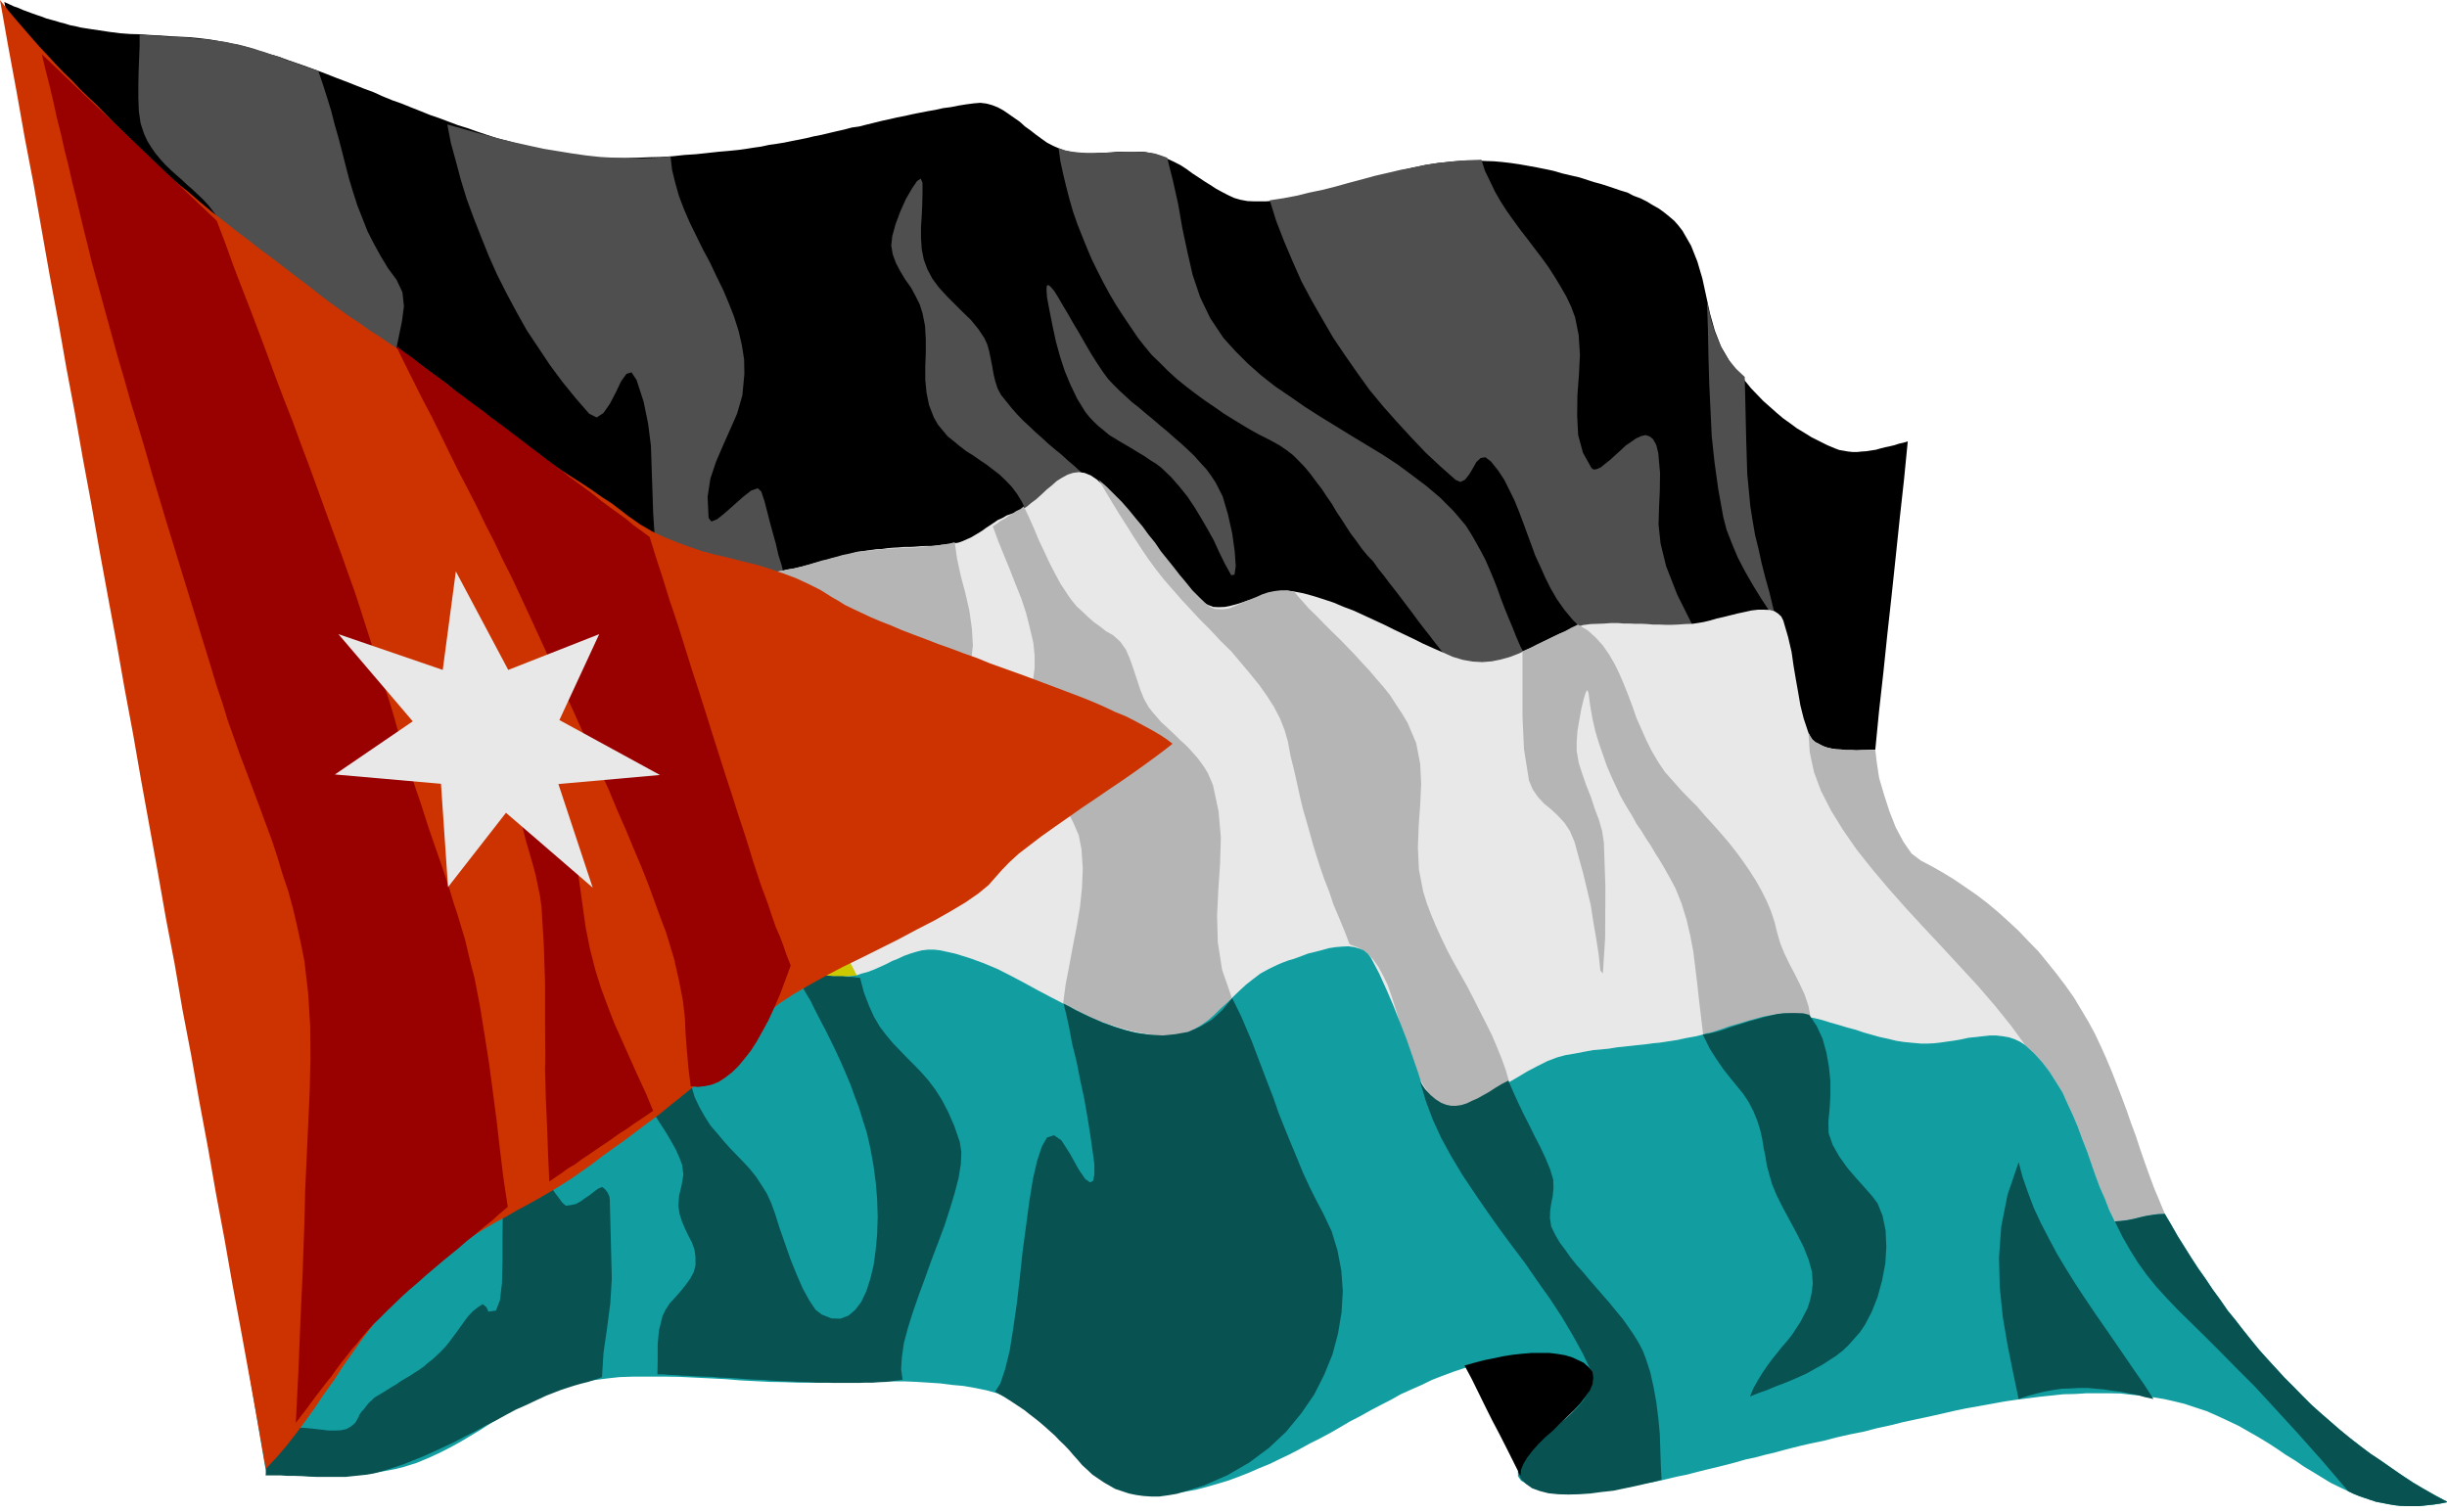 <svg xmlns="http://www.w3.org/2000/svg" width="367.03" height="226.772" fill-rule="evenodd" stroke-linecap="round" preserveAspectRatio="none" viewBox="0 0 9711 6000"><style>.pen1{stroke:none}.brush1{fill:#000}.brush3{fill:#e8e8e8}.brush4{fill:#b5b5b5}.brush5{fill:#ccc900}.brush7{fill:#085252}</style><path d="m17 8 374 1875 28 6 30 6 28 3 26 4 28 3 27 4 29 4 26 2 29 3 27 3 27 3 27 3 28 3 30 2 28 3 29 5 42 4 43 4 45 3 45 3 45 2 48 3 47 1 47 3 46 4 46 5 45 6 44 9 44 8 41 13 40 16 38 17 62 29 59 23 57 20 56 13 56 10 52 6 54 4 52 2 52 1h156l52 2 51 4 53 6 55 9 38 9 37 9 36 9 35 11 35 9 36 10 33 11 36 11 33 8 36 11 34 9 36 7 36 5 38 5 37 3 39 1h27l25-3 26-3 27-3 27-5 26-4 26-8 27-6 26-7 27-7 27-8 24-7 27-8 25-5 27-5 24-5 20-5 23-3 20-3 22-1 23-3 21-2 21-2 22-1h22l22-2 22-1 23-2h44l20-3 22-1 21-3 20-5 18-6 18-7 16-7 14-9 17-11 14-9 15-9 15-11 14-11 17-9 17-9 18-9 19-8 20-6 20-10 21-11 19-14 19-17 20-19 20-18 20-17 21-18 20-13 22-12 23-7 21-3 24 3 25 10 25 19 26 24 30 32 26 31 26 29 25 30 21 27 23 28 21 27 21 26 21 26 21 25 21 26 23 26 21 29 24 26 25 28 27 29 17 17 21 9 20 8 22 1 24-1 25-5 22-6 26-6 25-9 26-9 25-10 25-8 26-5 24-5 24-1 23 3 41 8 40 10 41 14 40 13 40 16 39 16 40 18 40 18 40 18 38 19 39 20 40 18 38 19 40 18 40 17 38 17 40 13 40 7 38 2 37-3 35-7 37-11 34-13 33-14 34-17 33-16 32-16 33-16 30-14 31-11 29-8 31-5 29-2 27-1 27-2h25l24 2h24l24 1h23l22 2 24 1h23l25 2h25l27-2 26-1 30-2 20-3 24-4 24-6 27-7 28-6 28-7 28-8 28-6 26-5 27-3h23l22 1 19 4 16 9 12 12 7 16 20 66 13 60 9 56 9 52 8 52 9 51 14 52 19 58 7 13 9 12 13 9 14 7 15 4 18 5 19 1 21 2h20l21-2 22-1 21-2 21-1 18-2 18-1h18l15-154 17-152 16-154 17-154 16-151 16-153 17-154 15-153-17 5-18 4-18 6-17 4-19 4-20 5-17 5-20 3-19 3-17 1-19 2h-18l-18-2-17-3-18-3-16-6-31-13-30-15-32-16-29-18-30-18-27-20-28-20-26-22-27-24-26-23-24-25-24-25-22-27-22-26-22-26-19-28-34-58-25-64-19-68-15-69-15-69-20-68-25-63-34-59-17-22-16-18-20-17-21-17-21-15-25-14-23-14-24-12-27-10-25-13-27-8-26-9-27-9-25-8-26-7-25-8-34-11-35-8-34-8-34-10-33-7-35-7-33-6-34-6-34-5-34-4-34-3-33-1-36-2h-35l-35 2-35 3-49 5-50 8-48 10-49 12-48 13-50 13-48 13-47 15-46 15-49 13-49 11-48 11-49 9-48 5-51 4h-47l-27-1-27-5-25-7-24-11-25-13-24-13-23-15-24-15-24-16-23-15-23-17-23-15-25-13-24-11-25-11-25-9-23-5-22-4-21-1h-69l-23 1-23 2-22 1-24 1-24 2h-21l-23-2-22-1-21-3-23-5-23-9-23-10-25-13-21-15-22-16-23-18-21-15-21-19-23-16-20-14-22-15-22-12-23-9-22-6-24-3-25 2-31 4-31 5-30 6-31 4-31 7-29 5-31 6-30 6-31 7-31 6-30 7-28 6-32 8-29 7-31 8-29 4-30 8-31 7-30 7-29 7-31 6-29 7-29 6-31 6-29 6-31 5-29 4-32 7-29 4-31 5-29 4-31 3-46 4-45 5-47 5-46 3-46 5-47 3-46 1-46 2-47 1h-46l-46-1-46-3-46-5-46-6-45-6-45-8-39-9-39-9-37-11-38-11-40-10-39-13-36-12-39-14-39-12-37-14-37-14-38-13-37-15-38-15-37-15-37-13-39-16-35-16-38-14-38-15-38-15-37-14-38-15-37-14-38-14-37-13-38-13-38-14-39-11-38-11-38-13-39-10-37-8-40-8-40-7-40-5-39-4-39-2-40-2-40-3-41-2-41-3-38-1-40-3-40-5-40-6-40-6-38-6-20-5-21-4-19-6-20-5-19-6-19-5-18-5-18-7-18-6-17-6-19-7-19-7-18-8-20-7-19-9-18-8z" class="pen1 brush1"/><path d="m554 138 24 1 22 2 23 1 25 2 21 2h24l24 2 21 1 24 2 23 3 23 1 23 3 21 3 23 3 23 3 22 5 23 4 20 5 22 6 22 6 21 7 23 7 19 7 22 7 22 7 21 10 21 6 22 8 20 7 22 8 21 7 22 7 18 53 17 53 16 52 14 55 15 52 14 54 14 55 14 54 16 53 17 53 20 51 20 51 26 51 27 49 29 48 34 46 23 49 6 56-8 60-13 63-13 63-9 62 3 58 21 51 21 32 20 32 21 32 19 32 19 31 17 32 18 34 18 32 15 35 15 35 16 35 12 38 12 38 11 40 11 41 11 44-28-3-28-6-30-7-29-9-30-9-29-10-31-11-29-13-31-11-29-12-31-12-30-11-30-11-29-9-29-8-28-6-22-73-22-75-22-76-23-76-23-78-22-74-20-75-20-74-16-35-22-7-26 13-26 23-27 25-25 16-22-1-15-26-13-56-13-61-12-63-14-66-15-66-18-66-24-65-27-60-17-28-17-25-18-23-20-22-22-21-21-20-22-19-22-21-21-18-22-20-21-20-20-22-19-23-17-24-16-26-13-28-14-42-7-48-2-51v-52l1-55 2-53 2-48v-45zm1221 356 54 15 56 16 55 14 54 15 56 13 54 12 56 12 55 9 55 9 56 8 55 6 55 3 56 3h57l57-3 55-5 6 53 13 53 15 53 20 52 23 53 25 51 26 53 28 52 25 53 27 55 23 54 21 54 18 56 13 57 9 57 1 58-8 84-21 73-29 66-28 63-27 63-22 66-11 72 4 84 11 14 23-9 31-25 36-32 36-32 32-25 26-9 14 13 13 39 10 39 11 43 12 44 12 43 10 44 13 41 10 42-29 6-31 3-32 3-31 3h-63l-31-3-32-3-33-4-32-5-32-8-31-8-32-11-33-12-30-13-31-14-11-92-6-90-3-91-3-89-3-89-11-87-18-88-28-86-20-30-20 6-21 29-21 44-24 46-25 36-27 18-30-15-54-62-52-64-49-66-46-69-46-69-41-73-39-73-38-75-33-74-31-77-29-74-28-76-23-75-20-75-20-73-14-73zm2297 1533-17-36-19-31-21-28-24-25-24-23-26-20-26-20-27-18-27-19-26-16-26-20-23-19-25-20-20-24-19-23-16-28-19-49-10-49-5-51v-55l2-52v-55l-3-53-10-50-11-35-17-34-18-33-23-32-19-32-17-32-13-35-6-35 4-38 13-47 19-51 22-49 25-43 19-28 15-10 7 17v40l-1 44-2 46-3 45v44l3 44 8 41 14 38 20 38 26 35 31 34 31 31 32 32 33 32 28 34 25 37 12 26 8 29 6 29 6 31 5 29 7 29 9 28 14 26 21 26 21 26 21 24 24 25 25 23 24 23 25 22 26 24 26 22 26 21 25 23 26 22 25 23 25 23 25 23 23 23-21-17-22-14-21-8-19-4h-18l-17 3-19 6-16 8-17 12-16 11-17 13-15 15-17 15-17 15-19 15-18 16zm83-847 11 58 12 60 13 60 16 58 19 58 23 55 26 54 32 52 16 20 18 19 19 18 21 17 20 17 23 14 23 14 24 14 22 13 26 16 22 13 23 16 23 14 21 16 19 18 20 19 34 39 32 40 28 42 26 43 25 43 25 45 21 46 23 47 25 45 13-2 5-34-4-58-10-72-17-76-21-71-28-55-17-26-20-27-23-25-24-27-25-24-27-25-28-24-28-25-28-23-29-25-28-23-28-24-27-21-26-24-24-22-22-22-22-23-22-30-22-33-24-38-24-41-24-42-24-40-21-37-21-35-18-31-15-24-14-16-9-7-6 4-1 15 2 30zm46-592 27 9 26 5 27 3 28 2h54l27-1 30-1 25-2 29-1h25l29 1 26 2 27 4 26 8 25 9 23 92 21 94 16 93 20 94 21 92 30 89 40 83 52 78 47 52 50 50 53 47 56 44 59 40 59 41 61 39 62 38 60 37 63 38 61 37 61 40 58 43 57 43 54 46 51 51 25 29 25 30 21 33 19 33 20 36 18 34 16 37 16 38 15 38 14 40 15 39 15 37 16 38 15 38 16 37 18 35-14 12-15 8-15 7-18 8-18 6-18 4-20 3-20 2-20 1h-20l-19-1-21-2-19-2-18-2-19-3-16-3-22-29-22-29-23-29-22-29-23-29-22-29-22-30-22-29-22-29-22-29-23-29-23-31-22-27-21-30-25-26-22-27-19-27-22-29-19-29-19-30-21-31-18-31-21-30-19-29-23-30-20-27-23-28-24-25-24-24-26-20-28-19-29-16-27-14-28-14-32-18-32-19-36-22-37-23-37-26-37-25-38-28-37-28-37-30-35-32-32-32-33-32-28-34-26-33-29-43-29-43-28-43-26-44-25-46-23-45-23-47-20-47-19-47-19-48-17-49-14-49-13-50-12-50-11-51-7-51zm838 207 53-8 53-10 53-13 53-11 51-13 50-14 53-14 51-14 52-12 51-12 54-10 52-11 52-7 54-6 53-4 55-2 14 44 20 41 20 42 22 38 25 39 27 38 27 37 28 36 28 37 29 38 26 36 25 39 23 38 23 40 19 40 16 43 14 70 5 78-4 80-6 81-1 81 4 77 19 70 34 61 9 6 12-2 16-7 17-14 19-15 21-19 20-18 21-20 22-15 20-14 20-9 17-4 16 5 14 11 13 23 8 33 7 79-1 70-3 66-2 68 8 75 22 90 44 113 69 138h-446l-38-38-33-40-29-41-25-43-22-44-19-43-20-43-16-44-16-43-16-44-17-45-17-42-20-41-21-42-25-38-28-35-22-17-19 3-17 16-14 25-15 25-16 20-18 9-19-8-60-53-59-55-57-60-56-61-56-63-53-64-49-68-48-69-48-71-43-74-43-75-40-75-35-79-34-80-31-80-26-83zm1885 701 3 127 3 129 4 129 12 127 9 57 10 58 14 57 12 55 15 59 16 57 14 58 14 57-31-45-31-47-33-54-31-54-28-54-23-55-21-54-13-50-20-111-15-108-11-103-5-106-5-105-3-105-2-108-4-113 9 44 10 41 12 39 17 40 17 37 23 35 28 34 34 32z" class="pen1" style="fill:#4f4f4f"/><path d="M7442 2977h-54l-20 1-20-1h-21l-19-2-20-1-20-3-17-4-17-6-15-8-14-7-12-10-8-12-8-15-19-57-13-52-9-52-9-51-9-53-8-56-14-60-19-65-8-16-13-12-14-9-19-5-23-1h-23l-26 3-27 6-28 6-28 7-28 7-27 6-27 8-25 6-24 4-20 3-29 1-28 2-25 1h-26l-24-1h-25l-23-2-21-1h-25l-23-1h-23l-25-2h-26l-26 2-26 1-29 1-31 4-29 9-31 12-32 13-33 16-31 16-33 17-34 15-34 16-34 13-36 10-35 7-37 3-38-2-40-7-40-12-38-17-39-17-40-18-38-19-40-19-40-19-38-19-39-18-41-19-39-18-40-15-40-17-39-13-41-13-40-11-42-8-23-3-23 2-26 4-24 5-26 10-24 9-27 8-25 8-25 8-23 6-24 5-25 1-21-1-21-8-21-11-18-15-26-29-25-28-23-27-23-28-21-26-21-25-22-26-21-27-20-26-22-26-22-28-22-28-26-29-25-29-25-31-30-32-27-26-25-17-25-10-23-3-23 3-21 7-22 12-21 13-20 18-21 17-19 18-21 19-20 15-18 15-21 13-19 8-20 7-20 7-17 10-18 8-16 11-15 10-14 9-15 11-14 9-17 10-15 9-16 7-18 8-17 6-20 3-22 4-21 1-20 3-24 2h-21l-22 1-23 2-21 1h-22l-23 2-20 1-23 2-21 3-22 1-21 3-22 3-20 3-26 6-26 7-25 6-26 6-26 7-26 7-27 7-26 8-26 6-27 7-27 4-25 6-27 4-26 2-26 3h-26l-40-1-37-3-37-5-36-6-36-6-35-10-35-10-34-9-35-9-34-11-35-11-36-9-35-11-37-10-37-9-38-9-54-9-53-6-52-4-51-1h-156l-51-2-52-1-54-4-52-6-57-11-56-13-57-19-58-24-63-28-38-19-39-14-42-13-44-9-44-9-44-6-48-4-44-4-48-3-46-2-48-3-46-1-45-2-44-4-45-4-40-5-30-3-30-3-27-3-30-2h-27l-30-1h-27l-30-2h-28l-29-1h-27l-28-3-29-2-28-3-30-4-28-6 326 1962 37 3 37 3 37 4 38 3 37 3 37 5 38 3 38 3 37 3 38 3 38 3 39 3 37 3 38 4 38 3 38 3 38 3 38 1 39 3 36 2 39 1 38 1 38 1 37 2h150l38-2 38-1 36-1 36-1 49-5 49-7 48-11 47-11 47-15 47-14 45-16 48-16 46-16 46-15 47-14 47-12 48-11 47-8 48-6 49-3 42 2 43 4 43 8 43 8 40 12 42 12 41 13 40 15 41 12 41 15 41 13 41 11 42 10 42 8 43 6h67l27-3 23-8 26-7 23-9 25-11 24-11 23-12 23-9 23-11 25-9 23-7 23-6 25-3h24l25 3 59 13 58 18 55 20 55 23 53 27 53 28 51 28 53 28 52 27 51 26 52 26 55 23 54 19 57 17 58 10 60 8h38l33-5 31-9 30-14 27-16 27-19 25-22 23-23 27-24 24-24 26-25 26-24 28-22 29-22 33-18 33-16 21-9 24-9 24-7 27-10 26-10 29-7 27-7 29-8 27-4 25-2 24-1 23 3 21 6 17 7 16 13 13 17 32 61 29 64 28 65 26 66 26 67 23 66 22 64 21 65 16 35 22 25 27 13 30 4 34-3 37-9 39-17 40-19 41-23 43-24 43-25 42-25 40-21 40-20 37-14 33-9 41-7 36-7 33-6 34-3 30-3 30-5 29-3 28-3 27-3 30-3 29-4 30-3 33-5 33-5 37-8 39-7 20-5 19-6 21-4 25-8 24-8 25-9 25-7 27-8 26-8 25-7 26-7 25-5 23-4 21-3 22-2 19 2 32 4 32 7 33 6 32 8 32 10 32 9 33 10 34 9 32 11 32 9 32 9 33 7 32 8 33 5 32 3 33 3h25l26-1 26-3 28-4 29-4 28-5 27-6 30-3 26-3 28-3h27l25 3 24 4 24 8 21 10 20 13 36 33 32 35 29 38 26 41 26 42 20 45 21 45 19 45 17 47 19 48 17 49 16 46 18 49 20 45 18 47 22 45 24-2 25-3 25-5 24-6 26-6 25-4 23-3 26-1-21-51-21-50-19-51-19-53-18-52-17-52-19-51-18-52-19-51-20-52-20-51-21-50-22-49-23-49-26-48-28-47-30-50-34-48-34-45-37-46-36-44-40-41-39-41-41-38-41-37-42-35-42-32-45-31-44-30-44-27-44-25-44-23-37-28-32-46-31-58-25-64-22-68-19-65-9-60-6-50z" class="pen1 brush3"/><path d="M7442 2977h-54l-20 1-20-1h-21l-19-2-20-1-20-3-17-4-17-6-15-8-14-7-12-10-8-12-8-15 5 77 17 79 28 75 40 78 47 76 54 78 62 78 65 77 69 78 71 77 73 78 72 78 71 77 67 78 62 77 57 78 36 33 32 35 29 38 26 41 26 42 20 45 21 45 19 45 17 47 19 48 17 49 16 46 18 49 20 45 18 47 22 45 24-2 25-3 25-5 24-6 26-6 25-4 23-3 26-1-21-51-21-50-19-51-19-53-18-52-17-52-19-51-18-52-19-51-20-52-20-51-21-50-22-49-23-49-26-48-28-47-30-50-34-48-34-45-37-46-36-44-40-41-39-41-41-38-41-37-42-35-42-32-45-31-44-30-44-27-44-25-44-23-37-28-32-46-31-58-25-64-22-68-19-65-9-60-6-50z" class="pen1 brush4"/><path d="m1360 1956 20 55 27 81 35 99 39 115 40 124 44 132 43 132 38 127 34 121 26 108 17 89 6 65-6 40-22 9-38-28-57-71-59-54-32 28-13 89 1 130 9 154 11 155 6 139-3 105h-180l5-129-2-137-11-141-16-143-22-146-28-146-29-145-32-140-34-137-33-130-32-124-31-114-28-101-22-92-18-79-12-61 25-1 25-2h86l20 2h21l20 3 21 1 21 2 22 2 23 3 24 3 25 3 26 5zm1255 238 5 33 5 35 6 36 4 37 6 37 8 35 9 34 12 32 18 36 19 33 22 34 24 32 25 32 25 31 26 32 25 32 26 32 23 33 20 34 21 33 16 35 15 37 11 38 6 40 9 59 14 57 17 56 21 54 22 54 27 53 27 52 30 53 30 53 31 51 32 52 32 53 31 50 31 54 28 52 27 53-15 2h-17l-16 2h-33l-16-2h-17l-15-2-18-3-16-3-16-4-16-5-17-4-16-6-16-5-16-8-22-47-25-45-27-47-26-46-29-45-28-46-29-44-26-46-26-47-23-45-23-48-18-46-14-49-11-48-6-50-2-49-3-51-9-46-16-41-21-40-27-38-28-34-35-34-33-33-37-31-37-31-35-33-36-32-32-35-31-35-25-37-22-40-16-42-9-45-2-44v-47l1-47 1-46 2-45-2-47 18 1 16 2 16 3 16 1 16 3 16 5 17 3 17 4 14 2 17 7 15 4 17 5 15 6 17 4 16 6 18 5z" class="pen1 brush5"/><path d="m4063 2010 21 44 20 45 19 46 21 44 20 43 23 45 23 42 27 41 17 24 19 23 22 20 23 22 23 20 25 18 24 19 27 15 28 25 23 32 16 37 14 40 14 42 13 40 15 37 18 32 17 22 16 18 17 20 19 17 19 18 18 17 18 18 19 17 18 18 16 18 17 19 15 20 14 20 13 22 10 23 10 24 22 104 9 103-3 103-7 104-5 104 3 106 17 108 38 110-13 19-14 20-16 15-16 17-15 14-17 14-16 12-18 11-17 9-19 9-17 5-19 6-18 3-18 3h-17l-17-2-27-3-25-4-27-5-24-4-28-6-26-7-25-7-24-8-26-7-25-10-24-9-25-9-26-13-23-12-23-12-24-14 10-76 15-78 14-76 15-77 13-77 8-77 3-76-5-76-11-56-23-53-27-51-31-50-33-49-30-51-25-51-19-55-6-50-2-50 2-50 6-52 6-50 7-51v-50l-5-50-14-60-15-59-19-58-23-57-23-59-23-56-23-57-21-57 16-10 14-11 17-9 14-10 17-10 14-10 17-8 14-11zm297-106 27 46 27 45 28 46 29 45 28 45 30 46 29 43 31 42 30 38 33 38 35 40 37 40 39 42 41 41 40 43 42 41 38 45 37 44 35 43 32 45 28 44 24 46 18 46 13 45 11 59 14 56 12 54 11 50 12 50 14 48 13 46 13 47 14 45 15 47 16 46 19 48 16 49 22 52 22 53 21 55 36 14 30 18 26 26 22 31 19 35 18 37 15 43 14 44 14 45 12 48 14 45 14 47 18 44 17 41 23 40 25 37 20 22 20 17 20 10 21 5 20 1 21-3 21-3 20-9 19-11 21-11 19-14 21-11 18-13 19-12 18-11 18-6-13-46-17-47-19-47-20-47-24-48-25-49-24-48-25-48-27-48-27-48-25-47-23-48-21-46-20-48-17-45-14-45-17-88-4-87 3-84 6-84 4-84-4-81-16-82-34-80-22-37-24-36-23-36-27-34-28-32-27-32-30-32-29-32-30-31-30-31-31-30-31-31-30-31-31-30-29-33-28-32-26-5-27-1-25 3-25 5-24 8-22 10-25 10-22 8-21 11-22 9-19 8-20 3h-19l-18-1-17-7-16-12-28-27-28-28-25-31-26-31-24-31-25-31-25-31-23-34-26-32-24-33-27-32-26-32-28-32-30-30-31-31-32-28zm1682 681 28-12 27-14 27-13 28-13 29-14 27-12 27-15 27-13 39 23 32 29 28 31 25 36 22 38 19 39 18 42 17 43 17 45 15 44 20 45 19 43 22 44 26 44 27 40 34 38 29 33 31 32 32 32 31 36 32 35 31 35 31 36 30 38 28 38 26 38 25 39 22 39 21 42 17 40 14 42 10 41 13 45 17 42 20 41 21 40 20 40 19 41 15 45 9 48-21-3-20-3-22-4-19-3-22-1-22-2-19 2-19 4-16 5-15 4-14 4-15 5-16 4-16 6-16 4-17 6-15 6-17 4-17 6-18 5-17 5-19 4-17 3-18 5-8-67-8-67-7-65-8-65-8-65-12-64-15-64-20-65-11-27-12-30-14-27-16-29-17-30-16-27-19-30-17-29-20-30-17-28-20-29-15-28-18-29-16-27-15-27-13-28-21-45-19-44-16-46-16-46-14-47-11-48-9-51-7-53-5-11-6 9-8 26-9 37-8 44-8 47-3 43v35l8 47 14 44 16 46 18 45 15 46 17 45 13 45 7 47 6 174-1 203-9 142-10-12-7-66-10-64-11-64-10-65-15-63-15-63-18-65-17-62-18-42-22-33-26-28-27-25-28-23-24-26-20-29-15-35-20-125-6-131v-258z" class="pen1 brush4"/><path d="m2532 3744 22-4 24-5 22-3 25-3h24l23-1 22 1 22 3-10-47-12-45-11-44-14-44-15-44-14-42-17-42-16-40-19-40-19-40-20-39-23-38-23-38-25-38-26-37-29-37 20 94 12 88 11 85 9 82 9 81 11 78 15 80 22 79z" class="pen1 brush5"/><path d="m3092 2268 17 47 14 54 14 61 13 68 13 70 12 74 12 74 16 75 15 73 17 71 20 67 23 63 26 55 30 46 32 40 38 28 30 10 29-3 31-13 29-22 31-29 31-37 30-43 31-46 28-50 27-52 27-49 25-52 22-46 22-45 19-40 16-32 22-60 7-63-4-67-10-71-16-70-18-68-15-69-9-65-20 5-22 4-22 3-22 3-22 1-24 3-22 2-23 1h-25l-23 2-23 1-23 2-24 1-22 3-23 2-23 3-20 1-22 5-21 5-20 4-20 6-20 5-20 6-22 5-19 6-20 6-21 6-20 6-22 5-22 5-22 4-23 5z" class="pen1 brush4"/><path d="m8591 4818-26 1-23 3-25 4-26 6-24 6-25 5-25 3-24 2-22-45-18-47-20-45-18-49-16-46-17-49-19-48-17-47-19-45-21-45-20-45-26-42-26-41-29-38-32-35-36-33-20-13-21-10-24-8-24-4-25-3h-27l-28 3-26 3-30 3-27 6-28 5-29 4-28 4-26 3-26 1h-25l-33-3-32-3-33-5-32-8-33-7-32-9-32-9-32-11-34-9-33-10-32-9-32-10-32-8-33-6-32-7-32-4-19-2-22 2-21 3-23 4-25 5-26 7-25 7-26 8-27 8-25 7-25 9-24 8-25 8-21 4-19 6-20 5-39 7-37 8-33 5-33 5-30 3-29 4-30 3-27 3-28 3-29 3-30 5-30 3-34 3-33 6-36 7-41 7-33 9-37 14-40 20-40 21-42 25-43 25-43 24-41 23-40 19-39 17-37 9-34 3-30-4-27-13-22-25-16-35-21-65-22-64-23-66-26-67-26-66-28-65-29-64-32-61-13-17-16-13-17-7-21-6-23-3-24 1-25 2-27 4-29 8-27 7-29 7-26 10-27 10-24 7-24 9-21 9-33 16-33 18-29 22-28 22-26 24-26 25-24 24-27 24-23 23-25 22-27 19-27 16-30 14-31 9-33 5h-38l-60-8-58-10-57-17-54-19-55-23-52-26-51-26-52-27-53-28-51-28-53-28-53-27-55-23-55-20-58-18-59-13-25-3h-24l-25 3-23 6-23 7-25 9-23 11-23 9-23 12-24 11-25 11-23 9-26 7-23 8-27 3h-67l-43-6-42-8-42-10-41-11-41-13-41-15-41-12-40-15-41-13-42-12-40-12-43-8-43-8-43-4-42-2-49 3-48 6-47 8-48 11-47 12-47 14-46 15-46 16-48 16-45 16-47 14-47 15-47 11-48 11-49 7-49 5-36 1-36 1-38 1-38 2h-150l-37-2-38-1-38-1-39-1-36-2-39-3-38-1-38-3-38-3-38-3-38-4-37-3-39-3-38-3-38-3-37-3-38-3-38-3-37-5-37-3-38-3-37-4-37-3-37-3 340 2006 34 2h68l35 2 34 1h104l36-1 33-2h36l33-5 35-5 32-6 32-6 32-8 51-16 46-19 46-21 43-22 42-23 40-24 40-24 40-26 39-24 40-24 41-23 43-22 42-19 46-19 49-16 50-12 51-10 54-7 54-6 59-2h118l60 1 62 3 61 3 60 3 60 5 59 3 58 3 57 1 54 2h99l45-2 47-1 47-2h188l46 2 48 3 46 3 46 6 45 4 46 8 44 9 44 12 50 17 45 22 40 26 37 31 35 33 33 33 32 35 31 36 31 34 32 33 34 29 35 26 38 22 44 15 45 9 51 3 45-3 43-4 45-6 43-8 42-11 42-12 43-13 41-15 41-16 41-18 42-17 41-20 40-19 40-21 40-22 40-20 41-22 40-23 37-22 41-21 41-23 40-21 41-21 39-22 42-19 41-18 41-20 41-16 43-16 42-14 44-14 42-12 25-6 28-5 29-6 31-5 31-4 33-3 31-2h33l31 2 29 4 28 7 26 8 20 11 19 14 13 19 11 21 1 26-7 28-17 29-24 31-27 32-33 32-33 32-34 31-32 31-30 29-24 28-19 27-10 23v20l12 18 25 14 25 9 25 7 26 6 30 4 29 1 31 1h63l33-2 36-3 35-4 36-5 37-6 36-6 37-7 39-7 38-9 38-9 40-8 38-10 40-10 38-9 40-10 38-10 38-11 38-8 37-10 39-9 36-10 35-9 36-9 35-8 53-11 54-14 53-12 51-10 54-14 51-11 52-13 51-11 52-11 49-11 52-12 48-10 51-9 50-9 49-9 47-7 48-6 46-6 48-5 47-5 45-1 48-3h89l45 1 43 5 43 4 43 6 43 7 40 9 41 10 42 14 46 15 43 19 43 20 42 20 40 23 37 21 38 23 37 24 35 24 36 22 35 24 35 21 36 22 34 21 35 17 36 17 21 10 22 9 23 8 21 7 24 8 22 4 25 5 23 4 25 3 26 1h51l26-3 29-3 27-4 30-6-47-25-46-26-44-26-44-29-42-29-43-30-42-28-41-31-40-31-39-32-38-33-38-33-38-34-35-35-35-36-36-36-33-36-34-37-34-38-31-38-32-40-31-40-31-38-29-42-30-41-28-42-29-41-28-43-27-43-27-43-25-44-26-44z" class="pen1" style="fill:#129ea1"/><path d="m8591 4818-26 1-23 3-25 4-26 6-24 6-25 5-25 3-24 2 30 61 31 54 32 51 34 47 38 47 41 45 46 48 50 49 55 54 60 60 66 67 73 73 79 86 89 97 97 109 105 123 21 10 22 9 23 8 21 7 24 8 22 4 25 5 23 4 25 3 26 1h51l26-3 29-3 27-4 30-6-47-25-46-26-44-26-44-29-42-29-43-30-42-28-41-31-40-31-39-32-38-33-38-33-38-34-35-35-35-36-36-36-33-36-34-37-34-38-31-38-32-40-31-40-31-38-29-42-30-41-28-42-29-41-28-43-27-43-27-43-25-44-26-44zm-7245-920 25 2 21 1h23l22 2h20l23 1 22 2 24 1-14 128-12 127-11 127-12 126-19 126-23 126-32 126-43 124 3-136-3-128-6-124-5-120-6-120-5-124 2-129 6-138zm1188-154 20-4 24-5 23-4 25-2 26-1 23-2 24 2 20 1 11 66 4 66-2 66-6 68-5 67-2 66 1 66 9 66 14 49 14 46 19 40 21 37 23 36 26 30 25 30 25 28 27 28 27 28 25 27 25 31 21 32 22 35 18 39 15 42 18 57 21 60 22 63 25 62 24 55 26 47 24 36 24 19 40 16 35 1 32-12 27-23 24-32 20-42 16-50 13-54 8-59 6-65 2-68-2-68-6-70-9-67-12-66-14-62-16-50-15-49-18-48-17-47-20-47-19-44-20-43-20-41-20-40-20-38-20-39-18-37-20-33-18-33-17-32-16-30 19 6 19 6 19 4 19 3 17 3 19 3 19 2 15 1 18 2h33l14 2h15l14 1 14 2 13 1 16 60 20 52 20 44 23 39 26 34 26 31 28 29 28 29 27 27 28 29 29 33 28 37 26 41 25 48 24 55 22 64 6 40-2 48-9 55-15 58-19 63-22 68-25 67-27 71-25 70-25 68-23 66-20 64-16 60-8 56-3 47 6 42-20 3-22 3-24 3-25 1-28 2h-28l-29 1h-96l-33-1h-35l-35-2-35-1-35-2-35-1-36-2-35-3-36-1-35-2-35-3-35-2-32-1-33-3-31-1-31-1-29-2-28-1-26-2-26-1-23-2h-22l1-61v-58l5-55 14-57 12-25 17-26 22-24 22-25 19-24 19-26 13-25 7-26v-34l-4-29-10-28-14-27-13-27-12-28-10-31-5-33 3-40 10-42 7-42-5-39-12-31-14-31-18-32-20-34-22-34-21-33-20-34-22-33-18-33-18-34-13-34-11-32-6-31-1-31 4-31 12-28 21-44 13-44 9-44 2-43v-45l-3-44-8-49-7-50zm1415 1780 21-33 19-57 18-73 14-88 14-97 12-103 11-104 14-104 13-97 14-88 17-73 19-57 20-35 28-9 29 20 34 53 35 63 26 38 19 13 12-6 5-25v-41l-7-52-9-63-11-69-13-75-16-74-15-76-17-68-12-65-12-54-10-41 22 11 24 14 33 16 35 16 41 18 45 16 45 14 49 12 49 6 51 3 49-5 51-9 46-20 46-27 43-39 40-48 18 36 19 39 19 45 21 49 20 53 21 55 22 58 23 59 21 61 24 60 24 59 25 60 24 59 27 58 26 52 27 51 34 72 23 76 15 79 6 82-5 84-14 84-22 83-33 81-40 79-51 74-60 73-68 64-78 58-86 50-96 42-104 32-35 6-36 5h-32l-31-2-29-4-29-6-27-9-27-9-23-13-24-14-22-15-22-15-20-19-20-18-17-20-18-20-17-20-19-20-19-18-18-19-20-18-20-18-21-18-20-16-21-16-20-16-21-14-21-14-20-13-19-12-18-10-17-10zm-1560-58 6-96 14-97 13-100 6-98-8-314-2-13-7-15-11-14-11-8-17 8-16 12-18 14-17 11-16 12-20 11-19 4-20 3-15-13-13-18-14-18-12-18-9-18-11-19-9-21-8-19-3-21-3-23-6-22-12-19-11 4-8 5-8 7-7 6-12 16-10 18-10 17-11 20-8 19-10 17-10 18-9 15-16 46-6 69-1 85v90l-2 84-8 68-16 41-30 4-4-10-5-9-8-6-5-5-20 13-20 16-18 19-15 20-17 24-16 22-15 20-14 19-15 18-16 17-16 15-17 16-17 13-17 15-18 13-19 12-18 12-19 11-20 12-17 12-19 11-19 12-19 12-19 11-10 6-9 9-13 12-10 12-9 12-11 12-8 12-4 10-12 21-16 14-19 11-23 5-23 1h-25l-24-3-28-3-26-3-26-2h-25l-22 2-21 6-18 10-15 14-11 23-10 29-12 37-9 36-3 32h58l29 2h30l29 1 28 2 29 1h115l28-3 29-3 28-3 28-5 29-8 42-13 42-14 43-17 42-17 40-18 41-19 42-20 40-21 40-20 40-22 42-21 40-22 39-21 41-18 40-19 41-19 26-10 28-11 27-9 28-9 28-8 28-7 28-9 27-10zm3247-1172 22 75 28 75 34 74 39 71 43 72 48 72 48 70 50 71 51 69 52 69 49 71 51 72 46 70 44 74 39 71 36 75 1 31-4 27-11 27-16 25-20 25-22 23-25 23-27 21-28 22-27 23-26 23-25 23-22 25-18 25-13 26-9 29 12 27 20 20 24 17 30 11 35 9 39 4 40 1 42-1 45-3 45-6 46-5 43-9 43-9 39-9 35-8 32-9-3-59-2-61-2-62-6-63-8-63-11-61-13-58-18-55-12-31-17-32-19-31-22-32-22-31-25-30-26-32-27-31-27-31-26-30-26-31-26-29-23-29-22-31-21-28-17-29-17-35-5-33 1-30 4-28 6-29 3-32-1-34-12-40-19-46-20-43-23-44-22-45-22-43-21-44-20-44-19-44-27 14-25 15-23 15-23 13-25 14-21 9-20 10-22 7-21 3h-20l-20-4-20-8-22-14-20-17-21-23-20-29z" class="pen1 brush7"/><path d="m5812 5420 29 54 27 55 27 55 27 54 29 55 28 55 28 56 27 54 2-24 10-24 15-25 21-27 23-26 27-27 29-25 29-29 29-27 28-27 24-26 21-27 18-26 10-24 3-26-3-23-16-19-19-17-23-11-24-11-27-8-30-5-33-4h-69l-36 3-38 4-38 6-39 8-39 8-38 10-39 11z" class="pen1 brush1"/><path d="m6758 4107 27 55 28 44 27 39 27 34 26 32 26 32 21 32 19 37 15 37 11 35 8 35 6 37 7 34 6 37 10 37 11 38 18 43 23 46 28 52 28 52 27 53 21 53 13 48 3 46-4 35-7 32-10 31-14 27-14 27-17 26-17 26-19 24-21 24-19 24-21 26-19 26-19 28-17 28-17 30-14 34 32-13 34-12 33-14 32-12 32-13 32-14 31-14 30-17 29-16 28-18 28-18 27-21 24-23 22-25 23-26 20-30 26-50 23-58 18-66 13-68 4-66-3-66-12-58-20-49-21-28-28-32-35-39-36-42-32-45-26-46-16-46-1-46 5-52 3-53v-56l-6-58-10-56-15-54-23-50-30-45-24-6-26-1h-25l-26 1-27 3-27 6-28 7-26 8-28 7-27 9-27 8-27 9-28 10-24 7-27 6-25 5zm1788 1446-35-55-37-53-39-57-39-57-40-58-41-59-39-58-39-59-38-61-36-60-33-62-31-60-28-60-23-61-21-60-16-60-44 129-25 126-9 123 3 118 12 118 19 112 22 109 22 105 35-12 36-10 34-8 33-6 34-5 34-1 34-2h34l32 3 34 3 32 5 33 4 33 7 33 6 32 9 32 7z" class="pen1 brush7"/><path d="m0 0 32 181 34 184 32 181 35 183 32 182 32 181 34 183 32 183 34 181 32 182 34 183 32 182 33 180 34 183 32 182 34 182 32 184 33 182 33 182 32 182 35 183 31 181 35 183 32 182 34 182 32 183 34 182 32 182 34 183 33 181 33 183 32 182 41-44 39-45 39-50 38-51 38-53 36-54 39-54 36-56 39-55 38-54 40-52 40-51 39-49 41-46 43-42 44-38 38-29 38-29 42-27 40-27 42-24 41-25 43-25 45-24 41-24 43-23 43-24 43-25 41-25 41-26 40-28 40-28 43-33 46-33 45-32 45-34 44-33 46-34 43-35 45-36 43-35 42-36 41-37 42-39 39-39 39-39 37-41 35-41 33-33 43-33 52-34 60-35 65-36 70-37 74-36 74-37 74-37 73-39 70-36 65-37 57-34 52-36 40-33 30-34 23-26 30-31 36-33 43-33 47-36 52-37 53-37 54-38 55-37 54-37 52-35 49-34 46-33 41-30 36-27 29-23-22-17-27-18-29-17-33-18-35-19-39-20-42-17-42-20-46-20-47-19-50-19-50-19-51-19-53-20-52-19-53-19-53-19-51-21-54-19-50-19-51-18-49-19-48-18-47-18-44-19-41-16-40-17-36-17-34-16-31-15-27-17-23-13-48-30-48-24-50-23-51-19-53-18-52-16-54-13-54-14-52-12-53-14-53-18-49-18-52-21-48-23-46-27-47-33-31-24-34-26-39-25-37-26-42-28-41-26-43-28-42-28-41-28-43-28-42-27-39-28-38-26-35-29-33-27-30-27-35-32-36-29-37-31-37-27-38-28-38-28-40-29-40-26-39-26-38-26-41-26-39-28-40-26-38-28-38-27-37-28-47-37-48-36-48-37-48-37-49-36-47-37-48-36-48-38-48-37-47-39-45-39-46-37-46-40-44-41-42-42-43-42-39-38-37-36-35-36-33-34-34-32-33-32-31-33-32-31-31-32-30-33-32-34-31-35-32-37-32-37-32-38L0 0z" class="pen1" style="fill:#c30"/><path d="m2015 4790-17-113-14-114-13-114-15-115-15-112-18-115-18-112-22-114-13-49-12-50-12-51-15-50-15-50-16-48-15-50-16-49-17-51-17-49-17-49-17-49-16-50-16-50-17-49-16-49-14-50-16-51-15-48-15-50-14-50-15-50-16-49-15-50-14-50-17-50-15-48-16-50-16-50-16-50-16-48-18-50-31-88-32-87-33-90-32-89-32-88-34-90-32-88-35-89-33-87-33-90-33-88-34-90-34-87-34-89-32-89-34-89-694-661 15 63 16 63 15 64 14 64 16 63 14 63 16 63 14 63 16 63 15 63 15 63 16 63 15 63 17 63 17 61 17 63 26 94 26 95 28 95 26 93 29 94 28 94 27 95 28 93 28 94 29 94 28 92 29 94 29 94 28 92 29 94 28 93 23 68 21 69 24 67 24 68 26 68 25 67 25 67 25 68 25 67 22 67 21 70 23 68 19 70 16 68 15 69 14 70 15 129 8 129 1 130-3 131-6 131-6 131-6 130-3 129-7 198-9 198-8 198-10 199 20-26 21-27 19-26 20-27 20-26 20-26 21-26 19-27 20-27 21-26 20-26 21-24 21-26 21-25 23-25 24-23 29-29 31-30 30-29 31-28 33-28 30-27 33-28 33-28 33-27 32-26 32-28 33-26 33-28 33-26 31-28 33-28zm165-100-5-111-4-111-5-112-3-111v-12l1-13v-24l-1-149v-149l-5-150-9-148-6-44-9-43-9-43-12-44-12-42-13-44-11-43-11-44-166-694 20 39 23 38 22 36 21 38 25 37 21 38 22 38 24 37 22 38 20 38 21 38 20 39 19 38 18 40 17 39 14 41 25 82 19 84 15 85 12 86 12 86 12 86 17 85 21 83 22 71 27 73 27 70 31 69 31 70 31 69 32 69 29 70-26 18-25 17-26 17-26 19-26 16-27 19-24 17-27 18-25 17-26 18-26 17-25 19-28 16-24 18-27 18-24 17zm561-379-9-72-6-68-5-64-3-66-8-70-15-77-20-89-32-105-22-58-23-63-24-66-28-71-31-73-31-75-34-77-33-80-36-79-35-81-37-80-36-80-36-78-36-78-35-77-34-74-34-74-33-71-34-73-36-71-33-70-36-70-35-73-36-70-37-71-34-69-35-72-35-71-37-70-36-72-35-70-35-72 30 24 33 23 31 25 32 24 31 23 32 23 31 26 32 23 31 23 31 23 33 24 31 25 32 23 31 23 31 24 32 24 31 24 32 24 31 24 31 23 32 24 31 25 32 23 31 23 31 23 32 26 31 23 32 23 32 23 31 26 32 23 31 23 26 83 27 83 27 87 30 89 28 89 28 90 29 89 28 88 27 86 27 85 26 82 25 76 23 73 23 69 20 63 17 56 31 94 26 70 18 54 15 43 15 34 13 34 13 38 18 46-22 60-21 56-23 53-22 48-24 44-23 41-23 36-26 33-25 30-25 24-26 20-26 17-27 11-28 6-28 3-28-3z" class="pen1" style="fill:#900"/><path d="m2017 2659 361-142-158 341 399 218-403 36 136 411-344-297-230 295-28-410-421-37 309-211-295-346 414 142 52-391 208 391z" class="pen1 brush3"/></svg>
